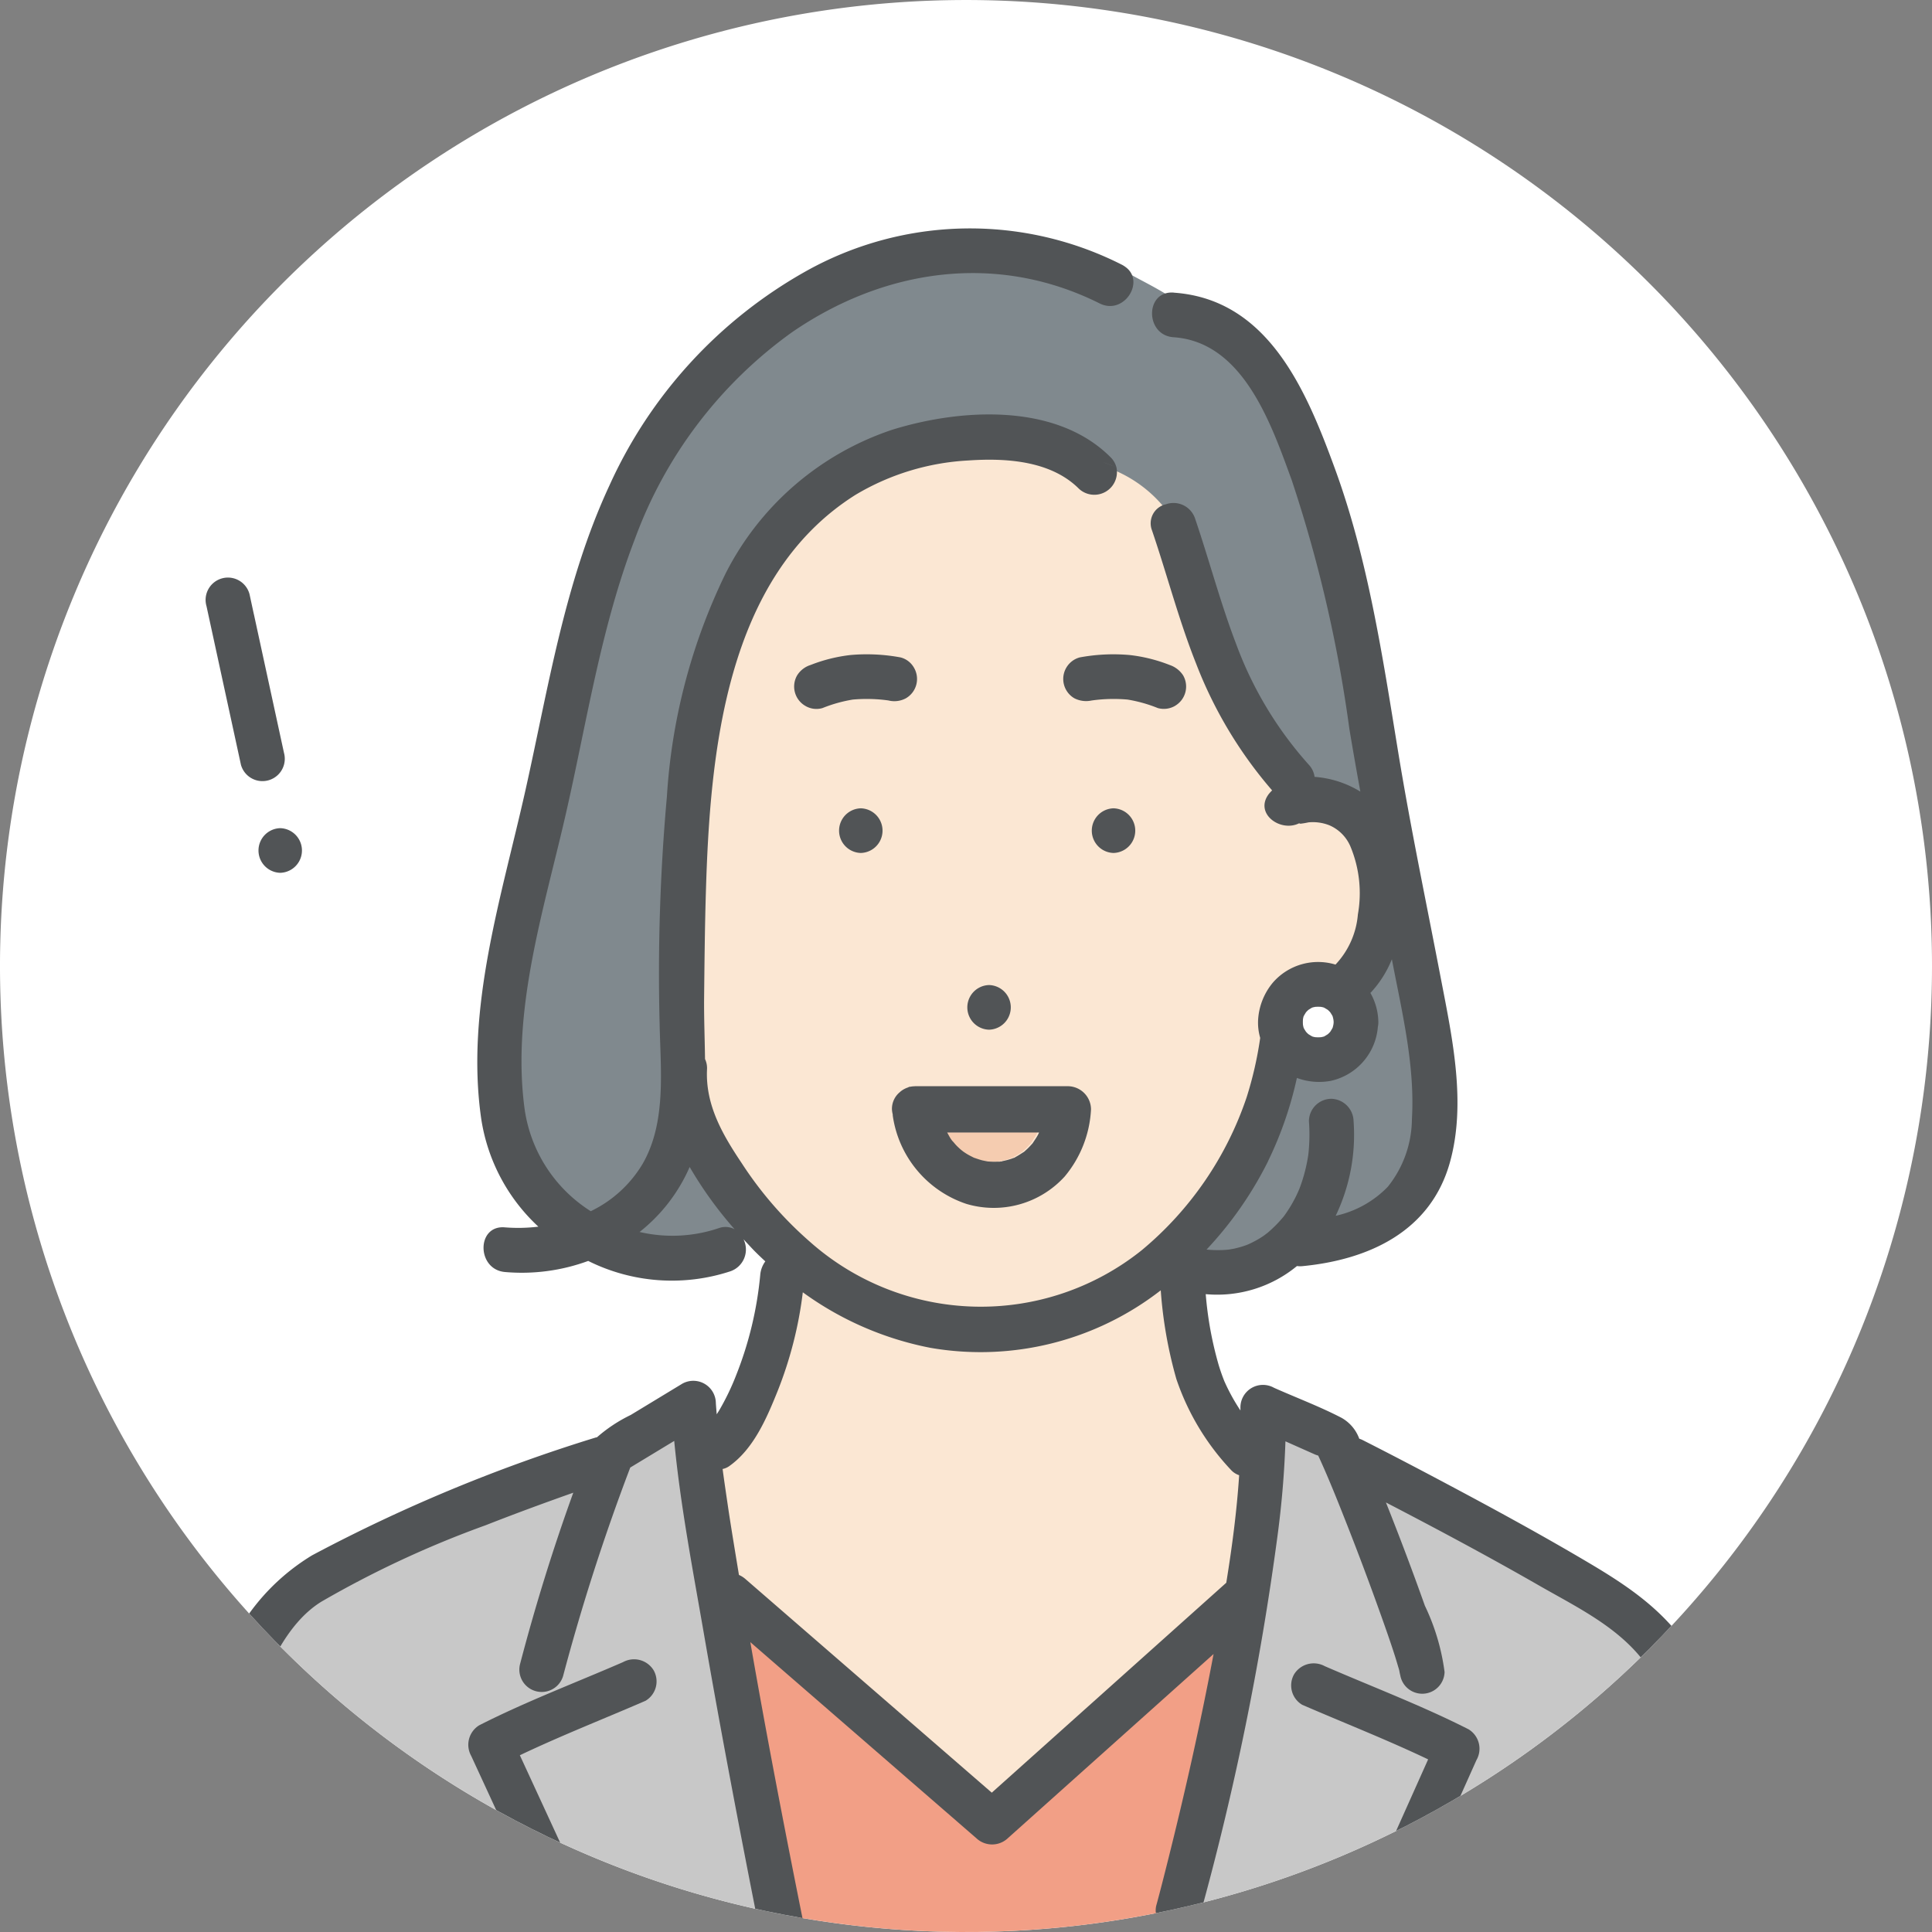 <svg xmlns="http://www.w3.org/2000/svg" xmlns:xlink="http://www.w3.org/1999/xlink" width="120" height="120.001" viewBox="0 0 120 120.001"><rect x="0" y="0" width="120" height="120.001" fill="#808080" stroke="none"/><defs><clipPath id="a"><path d="M0,60A60,60,0,1,0,60,0,60,60,0,0,0,0,60" fill="none"/></clipPath></defs><g transform="translate(0 0.001)"><path d="M120,60A60,60,0,1,1,60,0a60,60,0,0,1,60,60" fill="#fff"/><g clip-path="url(#a)"><path d="M61.942,73.117c-.008-.006-.022,0-.032-.008l-.028.008a.194.194,0,0,1,.06,0" fill="#fff"/><path d="M60.814,72.985l.071.023a.2.2,0,0,0-.041-.033c-.072-.031-.163-.033-.03.01" fill="#fff"/><path d="M61.881,73.118h0a.949.949,0,0,0-.1.008c0,.007.021.009.1-.008" fill="#fff"/><path d="M60.1,72.442c.075.115.047.03,0-.031a.217.217,0,0,0-.04-.031l.04.062" fill="#fff"/><path d="M60.133,70.056c.027-.052.026-.089-.053.038l-.018.028a.511.511,0,0,0,.071-.066" fill="#fff"/><path d="M59.7,71.023a.336.336,0,0,0-.007.044,3.131,3.131,0,0,0,0,.411v.03c.013.058.024.116.038.173a2.641,2.641,0,0,1,.131.38l.009.016c.026.051.055.1.084.15s.064.1.1.149a.113.113,0,0,1,.043.035c.094.089.26.284.3.319l0,0c.041.029.082.058.124.085s.221.1.315.155a.116.116,0,0,1,.043.034c.059.019.116.04.176.057.08.022.16.038.241.057.137.007.273.016.412.011l.061-.009c0-.011.072-.032.132-.015.133-.03.262-.071.393-.111l.016,0,.012-.007c.049-.028.1-.052.151-.08a3.085,3.085,0,0,1,.321-.219l.019-.016c.042-.039.082-.078.122-.119s.082-.1.126-.139c.083-.129.159-.258.234-.391.022-.065.058-.147.067-.175a3.88,3.88,0,0,1,.087-.4c0-.067.008-.134.009-.2,0-.035-.017-.138-.025-.228a.193.193,0,0,1,0-.1c-.037-.143-.074-.283-.119-.425v0c-.043-.075-.079-.152-.124-.226s-.084-.13-.126-.195l-.008-.007-.3-.3-.015-.013c-.014-.01-.028-.021-.043-.03-.047-.032-.1-.063-.144-.092-.076-.045-.164-.08-.238-.127-.16-.05-.318-.094-.48-.135-.072,0-.142-.009-.214-.01s-.146,0-.219,0c.013,0-.139.016-.172.023-.057.013-.114.027-.17.043s-.119.038-.178.058a4.548,4.548,0,0,1-.428.235c-.048.032-.262.123-.066.043.18-.073,0,0-.055.057-.022.021-.125.144-.2.228a.14.14,0,0,1-.074.072c-.032.049-.065.1-.094.146-.044.074-.081.152-.124.226v0c-.043.134-.088.265-.119.4a1.673,1.673,0,0,1-.034.174c.01-.029.011-.035.018-.056.018-.115.063-.192,0,0" fill="#fff"/><path d="M63.442,71.022c.017.052.04.075.014-.031-.005-.02-.011-.038-.016-.058a.55.55,0,0,0,0,.089" fill="#fff"/><path d="M60.044,72.364l.02.015,0,0c-.006,0-.012-.012-.018-.012" fill="#fff"/><path d="M60.906,73.026c0-.007-.013-.011-.018-.017h0c.006,0,.02.012.021.017" fill="#fff"/><path d="M63.446,70.888c-.008.01-.006.026-.009.039l0,.007a.122.122,0,0,1,.007-.046" fill="#fff"/><path d="M76.341,77.612c.075-.015.262-.046.3-.054.113-.025.225-.052.336-.083.146-.041.292-.087.435-.139.03-.011.1-.042.156-.064a6.878,6.878,0,0,0,.631-.33c.1-.058.192-.119.285-.182.032-.022.192-.146.244-.184a8.093,8.093,0,0,0,1.008-1.02l.106-.147c.079-.112.155-.227.228-.343q.207-.329.384-.674c.058-.114.111-.229.164-.344.013-.032.084-.195.092-.214.1-.271.195-.546.275-.825s.149-.572.205-.862c.024-.126.045-.253.066-.38l0-.029c.01-.082.019-.163.026-.245a11.426,11.426,0,0,0,.015-1.859,1.4,1.4,0,0,1,1.387-1.387,1.419,1.419,0,0,1,1.386,1.387,11.627,11.627,0,0,1-1.111,5.88,6.407,6.407,0,0,0,3.236-1.8A6.8,6.8,0,0,0,87.7,69.5c.2-3.34-.622-6.66-1.246-9.923a6.7,6.7,0,0,1-1.287,2.045c-.015.015-.032.029-.047.045a3.76,3.76,0,0,1,.494,1.81,1.318,1.318,0,0,1-.029.291,3.74,3.74,0,0,1-2.921,3.361,3.979,3.979,0,0,1-2.109-.18A22.22,22.22,0,0,1,74.941,77.61a6.824,6.824,0,0,0,1.4,0" fill="#80898e"/><path d="M75.677,77.847c-.24,0-.494-.013-.755-.038l-.405-.039.279-.3a22.021,22.021,0,0,0,5.566-10.566l.051-.22.212.077A3.775,3.775,0,0,0,81.93,67a3.979,3.979,0,0,0,.7-.064,3.543,3.543,0,0,0,2.757-3.183l0-.023a1.124,1.124,0,0,0,.025-.247,3.541,3.541,0,0,0-.468-1.713l-.072-.128.1-.107c.012-.013.025-.025.038-.037l.012-.011A6.511,6.511,0,0,0,86.27,59.5l.255-.62.126.659c.1.5.2,1,.295,1.5a33.523,33.523,0,0,1,.955,8.477,6.918,6.918,0,0,1-1.554,4.333,6.512,6.512,0,0,1-3.334,1.86l-.42.109.19-.39a11.393,11.393,0,0,0,1.091-5.778,1.219,1.219,0,0,0-1.187-1.2,1.255,1.255,0,0,0-.894.41,1.018,1.018,0,0,0-.294.763,11.689,11.689,0,0,1-.015,1.892c-.006.073-.015.153-.027.251l-.005.037c-.021.126-.042.256-.067.385-.058.3-.128.6-.209.879s-.178.574-.281.842l0,.006-.026.059c-.024.055-.057.132-.065.152l0,.008c-.053.115-.107.233-.167.351-.121.236-.253.468-.393.69-.078.125-.157.243-.234.352l-.108.15-.007.008a8.253,8.253,0,0,1-1.033,1.045l-.012.009-.112.085c-.071.054-.116.088-.136.1-.1.069-.2.132-.3.189a7.158,7.158,0,0,1-.649.339l-.007,0c-.125.053-.155.064-.165.068-.14.051-.291.1-.45.144-.1.029-.218.057-.347.086l-.135.025-.168.03-.017,0A6.329,6.329,0,0,1,75.677,77.847Zm-.307-.407c.1,0,.207.007.307.007a5.937,5.937,0,0,0,.633-.033l.169-.03.118-.021c.121-.027.228-.053.325-.08.149-.042.29-.087.42-.134.009,0,.041-.016.143-.059a6.763,6.763,0,0,0,.609-.319c.09-.054.182-.113.276-.176l.119-.09.112-.085a7.857,7.857,0,0,0,.974-.986l.1-.14c.073-.1.148-.216.222-.334.133-.212.26-.433.375-.659.056-.109.108-.223.159-.333l.067-.156.023-.053c.1-.257.189-.527.268-.805s.145-.556.2-.845c.023-.122.044-.249.065-.372l0-.026c.011-.09.019-.165.025-.235a11.292,11.292,0,0,0,.015-1.828,1.413,1.413,0,0,1,.4-1.064,1.662,1.662,0,0,1,1.186-.537,1.624,1.624,0,0,1,1.586,1.573,11.839,11.839,0,0,1-.947,5.583,5.855,5.855,0,0,0,2.724-1.623A6.535,6.535,0,0,0,87.5,69.491a33.225,33.225,0,0,0-.948-8.375c-.058-.292-.118-.59-.177-.888a6.673,6.673,0,0,1-1.01,1.476,3.926,3.926,0,0,1,.448,1.773,1.528,1.528,0,0,1-.031.324A3.948,3.948,0,0,1,82.7,67.329a4.38,4.38,0,0,1-.771.07,4.116,4.116,0,0,1-1.229-.187,22.823,22.823,0,0,1-1.756,4.994A23.084,23.084,0,0,1,75.37,77.44Z" fill="#80898e"/><path d="M39.724,76.52a8.99,8.99,0,0,0,4.9-.232,1.208,1.208,0,0,1,1,.064,24.147,24.147,0,0,1-2.793-3.869,10.439,10.439,0,0,1-3.111,4.037" fill="#80898e"/><path d="M46.521,77.075l-.99-.548a1.017,1.017,0,0,0-.842-.049,9.066,9.066,0,0,1-2.907.477h0a9.439,9.439,0,0,1-2.1-.239l-.405-.093.325-.259a10.169,10.169,0,0,0,3.052-3.96l.159-.369.2.35a23.921,23.921,0,0,0,2.77,3.836Zm-6.347-.667a9,9,0,0,0,1.608.146h0a8.667,8.667,0,0,0,2.78-.456,1.614,1.614,0,0,1,.513-.089,24.146,24.146,0,0,1-2.217-3.091A10.532,10.532,0,0,1,40.174,76.408Z" fill="#80898e"/><path d="M60.044,70.136c.005,0,.009-.007.015-.009l0,0-.018.014" fill="#fff"/><path d="M60.814,69.515c-.158.051-.066.024.014,0l-.014,0" fill="#fff"/><path d="M45.9,97.822a1.459,1.459,0,0,1,.384.237L48.3,99.81l13.3,11.535,1.022-.915,13.54-12.122c.363-2.213.658-4.446.8-6.681a1.183,1.183,0,0,1-.5-.321,15.413,15.413,0,0,1-3.4-5.653,27.054,27.054,0,0,1-.969-5.51,18.231,18.231,0,0,1-14.3,3.573,19.9,19.9,0,0,1-7.931-3.45,24.638,24.638,0,0,1-1.573,6.157c-.676,1.672-1.49,3.589-3.021,4.657a1.083,1.083,0,0,1-.389.161c.12.879.25,1.757.383,2.631.2,1.318.421,2.634.636,3.95" fill="#fbe7d3"/><path d="M61.6,111.612,48.172,99.961,46.153,98.21a1.252,1.252,0,0,0-.333-.2l-.1-.044-.018-.108q-.071-.433-.142-.867c-.166-1.011-.338-2.056-.494-3.085-.16-1.053-.279-1.866-.383-2.634l-.025-.183.18-.04a.885.885,0,0,0,.318-.13c1.536-1.071,2.353-3.092,2.949-4.567a24.435,24.435,0,0,0,1.56-6.107l.042-.333.273.2a19.788,19.788,0,0,0,7.851,3.416,17.283,17.283,0,0,0,3.106.284,18.415,18.415,0,0,0,11.04-3.82l.284-.212.035.352a27.06,27.06,0,0,0,.961,5.469,15.178,15.178,0,0,0,3.358,5.579.981.981,0,0,0,.417.266l.145.049-.01.153c-.13,2-.394,4.188-.806,6.7l-.011.07-.053.047-6.77,6.061-6.77,6.061-.511.457-.511.458ZM46.08,97.686a1.6,1.6,0,0,1,.335.222l2.019,1.751L61.6,111.078l.38-.34.511-.458,6.77-6.061,6.717-6.014c.394-2.41.649-4.521.781-6.447a1.342,1.342,0,0,1-.44-.318,15.568,15.568,0,0,1-3.443-5.727,26.052,26.052,0,0,1-.942-5.2,18.745,18.745,0,0,1-11,3.691,17.684,17.684,0,0,1-3.178-.29,20.109,20.109,0,0,1-7.74-3.293A24.723,24.723,0,0,1,48.476,86.5c-.615,1.522-1.458,3.606-3.092,4.746a1.174,1.174,0,0,1-.282.142c.1.716.211,1.483.359,2.456.156,1.027.327,2.071.493,3.081Z" fill="#fbe7d3"/><path d="M63.455,71.523v-.008c-.006.086-.006.175,0,.008" fill="#fff"/><path d="M102.222,103.36c-1.632-2.27-4.264-3.522-6.633-4.881-3.128-1.8-6.312-3.5-9.515-5.16q1.268,3.185,2.419,6.414a13.549,13.549,0,0,1,1.224,4.116,1.388,1.388,0,0,1-2.774,0c0,.422.013.065-.067-.195s-.161-.542-.247-.811c-.267-.835-.557-1.663-.851-2.488q-1.145-3.213-2.407-6.383c-.362-.909-.727-1.817-1.12-2.713-.08-.182-.16-.364-.243-.546-.046-.1-.093-.2-.14-.306a1.988,1.988,0,0,1-.2-.069l-1.836-.816a58.761,58.761,0,0,1-.5,5.927,174.5,174.5,0,0,1-4.823,23.571,1.31,1.31,0,0,1-.482.733h9.992l4.688-10.478c-2.56-1.22-5.226-2.264-7.821-3.39a1.4,1.4,0,0,1-.5-1.9,1.432,1.432,0,0,1,1.9-.5c2.971,1.289,6.043,2.455,8.931,3.921a1.413,1.413,0,0,1,.5,1.9l-4.673,10.445h20.844c-.617-2.754-1.2-5.514-2.009-8.221a27.173,27.173,0,0,0-3.652-8.172" fill="#c8c8c8"/><path d="M79.634,89.218l2.11.938a1.816,1.816,0,0,0,.179.06l.088.025.038.083c.048.1.095.206.141.307.083.182.165.368.243.547.4.908.773,1.842,1.123,2.72.843,2.118,1.654,4.268,2.41,6.39.281.788.579,1.636.853,2.494.053.167.1.337.153.5.031.1.062.208.094.312a1.744,1.744,0,0,1,.055.254h.021v.006a1.188,1.188,0,0,0,2.374-.006,9.028,9.028,0,0,0-.844-3.095c-.134-.334-.26-.649-.369-.954-.739-2.078-1.552-4.234-2.416-6.407l-.2-.5.476.247c3.745,1.943,6.771,3.584,9.522,5.164.328.188.667.378,1,.561,2.1,1.173,4.269,2.385,5.7,4.376a27.492,27.492,0,0,1,3.681,8.231c.705,2.358,1.247,4.793,1.77,7.148q.121.544.242,1.087l.055.244H86.73l4.8-10.727a1.213,1.213,0,0,0-.4-1.637c-2-1.016-4.126-1.9-6.181-2.759-.9-.376-1.832-.764-2.739-1.157a1.662,1.662,0,0,0-.654-.143,1.094,1.094,0,0,0-.991.557,1.324,1.324,0,0,0-.083,1.035.917.917,0,0,0,.488.579c.872.378,1.768.754,2.634,1.117,1.716.72,3.49,1.464,5.193,2.275l.176.084-4.821,10.775H73.418l.49-.361a1.113,1.113,0,0,0,.408-.625,173.23,173.23,0,0,0,4.818-23.544,57.565,57.565,0,0,0,.494-5.907Zm2.09,1.355c-.047-.015-.1-.033-.14-.051l-1.565-.7c-.051,1.632-.2,3.391-.489,5.648a173.625,173.625,0,0,1-4.828,23.6,1.653,1.653,0,0,1-.213.481h9.4l4.555-10.181c-1.641-.775-3.347-1.491-5-2.184-.868-.364-1.765-.74-2.639-1.119a1.31,1.31,0,0,1-.709-.821,1.716,1.716,0,0,1,.118-1.361,1.49,1.49,0,0,1,1.336-.755,2.064,2.064,0,0,1,.814.176c.9.392,1.834.78,2.733,1.155,2.062.86,4.194,1.749,6.208,2.771a1.6,1.6,0,0,1,.589,2.157l-4.547,10.163h20.286l-.188-.844c-.522-2.348-1.062-4.776-1.763-7.12a27.132,27.132,0,0,0-3.623-8.113c-1.38-1.919-3.51-3.109-5.57-4.261-.329-.184-.67-.374-1-.564-2.629-1.51-5.51-3.075-9.032-4.909.793,2.008,1.54,4,2.224,5.922.106.3.231.609.363.939a9.3,9.3,0,0,1,.873,3.244,1.595,1.595,0,0,1-3.152.281.274.274,0,0,1-.023-.089,1.812,1.812,0,0,0-.057-.328c-.032-.1-.064-.21-.1-.315-.049-.163-.1-.331-.151-.494-.273-.853-.569-1.7-.849-2.482-.754-2.117-1.563-4.262-2.4-6.376-.349-.875-.722-1.805-1.117-2.707-.079-.179-.16-.363-.242-.543Z" fill="#c8c8c8"/><path d="M72.4,119.754c-.025-.016-.043-.04-.067-.057.006.02.011.038.016.057Z" fill="#fff"/><path d="M72.525,115.608c1.07-4.263,2.033-8.556,2.848-12.875L62.6,114.17a1.426,1.426,0,0,1-1.961,0l-2.019-1.751L46.6,102c1.011,5.815,2.129,11.614,3.291,17.4.025.126.031,1.3.026,1.416H72.345c-.006-.019-.01-1.092-.016-1.111a1.256,1.256,0,0,1-.5-1.414c.24-.889.467-1.782.691-2.675" fill="#f29f86"/><path d="M72.618,121.008H49.708l.009-.209c.006-.132,0-1.25-.023-1.37-1.349-6.711-2.395-12.241-3.292-17.4l-.1-.553,12.441,10.792,2.019,1.751a1.306,1.306,0,0,0,.858.342,1.252,1.252,0,0,0,.839-.34L75.24,102.584l.439-.393-.109.579c-.783,4.147-1.715,8.363-2.851,12.887-.212.847-.443,1.758-.692,2.678a1.056,1.056,0,0,0,.419,1.2l.054.039.02.063a3.286,3.286,0,0,1,.017.614c0,.2,0,.447.006.521Zm-22.5-.4H72.14c0-.084,0-.2,0-.354s0-.349,0-.456a1.443,1.443,0,0,1-.491-1.568c.248-.918.478-1.826.69-2.671,1.081-4.305,1.977-8.33,2.735-12.283L62.73,114.319a1.645,1.645,0,0,1-1.106.442,1.7,1.7,0,0,1-1.12-.44l-2.019-1.751L46.894,102.514c.875,5,1.893,10.368,3.193,16.838C50.112,119.479,50.118,120.233,50.118,120.608Z" fill="#f29f86"/><path d="M67.017,30.363c-1.749-1.75-4.546-1.919-6.877-1.757a15.211,15.211,0,0,0-7.011,2.134c-8.1,5.11-9.031,16.08-9.286,24.729-.063,2.148-.084,4.3-.108,6.447-.014,1.286.041,2.575.057,3.862a1.321,1.321,0,0,1,.124.644c-.1,2.212.966,4.052,2.16,5.833A23.3,23.3,0,0,0,50.3,77.123a15.987,15.987,0,0,0,20.612.532,21.087,21.087,0,0,0,6.517-9.5,22.922,22.922,0,0,0,.843-3.689,3.335,3.335,0,0,1-.124-1.21,3.976,3.976,0,0,1,.92-2.233,3.721,3.721,0,0,1,3.881-1.11,5.158,5.158,0,0,0,1.391-3.117,7.528,7.528,0,0,0-.457-4.2,2.484,2.484,0,0,0-1.324-1.339,2.8,2.8,0,0,0-1.292-.177,4.945,4.945,0,0,1-.49.084.307.307,0,0,1-.088-.027c-1.162.578-2.809-.609-1.876-1.826a2.417,2.417,0,0,1,.2-.217,26.677,26.677,0,0,1-4.723-7.876c-1.076-2.7-1.8-5.525-2.739-8.276a1.211,1.211,0,0,1,.861-1.618,8.208,8.208,0,0,0-3.067-2.279,1.405,1.405,0,0,1-2.328,1.32M61.431,61.181a1.388,1.388,0,0,1,0,2.774,1.388,1.388,0,0,1,0-2.774m-7.965-8.2a1.387,1.387,0,0,1,0-2.773,1.387,1.387,0,0,1,0,2.773m2.8-9.607a1.518,1.518,0,0,1-1.068.14l-.092-.014a9.811,9.811,0,0,0-2.146-.045,8.851,8.851,0,0,0-1.882.529,1.35,1.35,0,0,1-1.069-.14,1.386,1.386,0,0,1-.5-1.9,1.512,1.512,0,0,1,.828-.637,9.785,9.785,0,0,1,2.486-.62,11.458,11.458,0,0,1,3.109.149,1.342,1.342,0,0,1,.829.638,1.388,1.388,0,0,1-.5,1.9m12.9,9.607a1.387,1.387,0,0,1,0-2.773,1.387,1.387,0,0,1,0,2.773m1-12.291a9.775,9.775,0,0,1,2.486.62,1.6,1.6,0,0,1,.828.637,1.387,1.387,0,0,1-1.566,2.037,8.859,8.859,0,0,0-1.881-.529,9.819,9.819,0,0,0-2.147.045l-.092.014a1.613,1.613,0,0,1-1.068-.14,1.388,1.388,0,0,1,.331-2.535,11.458,11.458,0,0,1,3.109-.149" fill="#fbe7d3"/><path d="M61.451,28.358c2.587,0,4.454.61,5.708,1.864a1.087,1.087,0,0,0,.782.35,1.261,1.261,0,0,0,.967-.5,1.149,1.149,0,0,0,.243-.977l-.1-.393.37.162a8.443,8.443,0,0,1,3.14,2.334l.192.231-.288.088a1.151,1.151,0,0,0-.7.547,1.016,1.016,0,0,0-.029.815c.351,1.033.678,2.092.995,3.116.526,1.7,1.071,3.467,1.741,5.151a26.32,26.32,0,0,0,4.687,7.818l.122.139-.162.167a1.8,1.8,0,0,0-.149.165.886.886,0,0,0-.148.973,1.366,1.366,0,0,0,1.209.683,1.259,1.259,0,0,0,.566-.13l.092-.046.091.048.02,0c.042,0,.158-.028.228-.043a1.95,1.95,0,0,1,.221-.041c.1-.009.2-.013.292-.013a2.916,2.916,0,0,1,1.091.2,2.685,2.685,0,0,1,1.43,1.439,7.679,7.679,0,0,1,.474,4.311,5.256,5.256,0,0,1-1.451,3.233L83,60.135l-.113-.037a3.239,3.239,0,0,0-1-.153,3.521,3.521,0,0,0-2.666,1.2,3.753,3.753,0,0,0-.875,2.125,3.112,3.112,0,0,0,.118,1.137l.012.042-.007.043a23.163,23.163,0,0,1-.851,3.721A21.5,21.5,0,0,1,75,73.47a20.819,20.819,0,0,1-3.958,4.34,15.462,15.462,0,0,1-9.932,3.557,16.935,16.935,0,0,1-10.937-4.092,23.514,23.514,0,0,1-4.263-4.909c-1.17-1.745-2.3-3.643-2.194-5.954a1.117,1.117,0,0,0-.1-.548l-.019-.04V65.78c-.006-.464-.017-.936-.027-1.393-.019-.811-.039-1.649-.03-2.474l0-.432c.022-1.973.044-4.013.1-6.018a57.143,57.143,0,0,1,1.709-13.741,23.094,23.094,0,0,1,2.778-6.288,16.1,16.1,0,0,1,4.893-4.863,15.322,15.322,0,0,1,7.1-2.164C60.6,28.374,61.029,28.358,61.451,28.358Zm6.49,2.613a1.492,1.492,0,0,1-1.065-.467c-1.175-1.175-2.949-1.746-5.425-1.746-.412,0-.836.016-1.3.048a14.923,14.923,0,0,0-6.918,2.1c-7.584,4.785-8.9,14.635-9.193,24.566-.059,2-.081,4.04-.1,6.011l0,.432c-.009.818.011,1.653.029,2.46.01.444.021.9.027,1.355a1.535,1.535,0,0,1,.124.7c-.1,2.189.993,4.022,2.126,5.712a23.122,23.122,0,0,0,4.189,4.827,16.535,16.535,0,0,0,10.678,4A15.066,15.066,0,0,0,70.787,77.5a20.742,20.742,0,0,0,6.455-9.414,22.625,22.625,0,0,0,.828-3.614,3.483,3.483,0,0,1-.119-1.24,4.191,4.191,0,0,1,.965-2.341,3.93,3.93,0,0,1,2.975-1.346,3.666,3.666,0,0,1,1.005.137,4.976,4.976,0,0,0,1.249-2.92,7.282,7.282,0,0,0-.44-4.082,2.275,2.275,0,0,0-1.218-1.239,2.518,2.518,0,0,0-.941-.175c-.085,0-.172,0-.258.012-.027,0-.11.02-.17.033a1.763,1.763,0,0,1-.32.053.3.3,0,0,1-.053,0L80.7,51.35a1.664,1.664,0,0,1-.667.136,1.778,1.778,0,0,1-1.568-.906,1.278,1.278,0,0,1,.189-1.393c.028-.036.057-.07.085-.1a26.794,26.794,0,0,1-4.638-7.8c-.676-1.7-1.223-3.469-1.751-5.181-.315-1.021-.642-2.077-.991-3.1a1.419,1.419,0,0,1,.051-1.127,1.486,1.486,0,0,1,.665-.637,8.017,8.017,0,0,0-2.5-1.87,1.611,1.611,0,0,1-.356.943A1.663,1.663,0,0,1,67.94,30.971ZM53.748,40.433a14.76,14.76,0,0,1,2.219.2,1.566,1.566,0,0,1,.967.727,1.587,1.587,0,0,1,.166,1.221,1.606,1.606,0,0,1-.731.957,1.467,1.467,0,0,1-.772.2,2.823,2.823,0,0,1-.427-.037l-.045-.007-.045-.007a10.573,10.573,0,0,0-1.287-.083c-.275,0-.546.013-.805.038a8.6,8.6,0,0,0-1.834.516,1.1,1.1,0,0,1-.41.074,1.855,1.855,0,0,1-.827-.223,1.586,1.586,0,0,1-.576-2.175,1.711,1.711,0,0,1,.927-.722,10.011,10.011,0,0,1,2.536-.633A7.839,7.839,0,0,1,53.748,40.433ZM55.6,43.345a1.083,1.083,0,0,0,.57-.147,1.2,1.2,0,0,0,.543-.7,1.225,1.225,0,0,0-.112-.915,1.135,1.135,0,0,0-.692-.549,14.4,14.4,0,0,0-2.158-.2,7.442,7.442,0,0,0-.9.051,9.616,9.616,0,0,0-2.436.607,1.326,1.326,0,0,0-.729.552,1.186,1.186,0,0,0,.418,1.619,1.155,1.155,0,0,0,.9.131,8.988,8.988,0,0,1,1.924-.541l.012,0c.274-.027.56-.04.85-.04a10.973,10.973,0,0,1,1.339.086h.008l.043.007.049.007A2.433,2.433,0,0,0,55.6,43.345Zm13.648-2.912a7.839,7.839,0,0,1,.945.054,10,10,0,0,1,2.536.633,1.792,1.792,0,0,1,.922.715,1.584,1.584,0,0,1,.167,1.222,1.607,1.607,0,0,1-.731.956,1.761,1.761,0,0,1-.841.223,1.085,1.085,0,0,1-.4-.07,8.6,8.6,0,0,0-1.832-.516c-.26-.025-.531-.038-.806-.038a10.574,10.574,0,0,0-1.288.083l-.045.007-.043.007a2.664,2.664,0,0,1-.4.034,1.637,1.637,0,0,1-.792-.194A1.589,1.589,0,0,1,65.9,42.6a1.606,1.606,0,0,1,.158-1.23,1.586,1.586,0,0,1,.97-.735A14.763,14.763,0,0,1,69.244,40.433Zm3,3.4a1.378,1.378,0,0,0,.639-.168,1.186,1.186,0,0,0,.43-1.616,1.4,1.4,0,0,0-.734-.56,9.6,9.6,0,0,0-2.436-.607,7.442,7.442,0,0,0-.9-.051,14.4,14.4,0,0,0-2.158.2,1.205,1.205,0,0,0-.686.541,1.186,1.186,0,0,0,.418,1.619,1.251,1.251,0,0,0,.605.148,2.264,2.264,0,0,0,.339-.029l.047-.007.043-.007h.008a10.974,10.974,0,0,1,1.34-.086c.29,0,.577.014.851.04l.012,0a8.993,8.993,0,0,1,1.923.541A.7.7,0,0,0,72.241,43.836ZM53.466,50a1.587,1.587,0,1,1-1.539,1.587A1.515,1.515,0,0,1,53.466,50Zm0,2.773a1.187,1.187,0,1,0-1.139-1.186A1.118,1.118,0,0,0,53.466,52.777ZM69.163,50a1.587,1.587,0,0,1,0,3.173,1.473,1.473,0,0,1-1.157-.5,1.656,1.656,0,0,1-.383-1.083A1.516,1.516,0,0,1,69.163,50Zm0,2.773a1.187,1.187,0,1,0-1.14-1.186A1.117,1.117,0,0,0,69.163,52.777Zm-7.732,8.2a1.588,1.588,0,1,1-1.539,1.588A1.515,1.515,0,0,1,61.431,60.981Zm0,2.774a1.118,1.118,0,0,0,1.14-1.188,1.257,1.257,0,0,0-.287-.823,1.085,1.085,0,0,0-.853-.363,1.188,1.188,0,0,0,0,2.374Z" fill="#fbe7d3"/><path d="M68.214,18.567c-6.366-3.19-13.277-1.889-19.035,2.075a27.389,27.389,0,0,0-9.744,12.829c-2.122,5.522-2.993,11.429-4.311,17.17-1.354,5.9-3.371,12.134-2.537,18.256a8.992,8.992,0,0,0,4.106,6.337A7.543,7.543,0,0,0,39.908,72.3c1.491-2.574,1.12-5.812,1.064-8.662a122.987,122.987,0,0,1,.451-14.172c.459-4.764,1.378-9.591,3.65-13.853a17.989,17.989,0,0,1,10.353-8.922C59.653,25.383,65.584,25,68.978,28.4a1.344,1.344,0,0,1,.367.641,8.219,8.219,0,0,1,3.067,2.279,1.413,1.413,0,0,1,1.814.881c.882,2.6,1.578,5.251,2.558,7.813a23.237,23.237,0,0,0,4.5,7.474,1.367,1.367,0,0,1,.366.762,6.316,6.316,0,0,1,2.842.915c-.236-1.3-.467-2.6-.683-3.908a84.974,84.974,0,0,0-3.575-15.427c-1.266-3.46-2.973-8.748-7.318-9.041-1.774-.12-1.111-1.744.671-1.624.022,0-.781-.416-.759-.415-1.372-.881-1.93-1.073-3.124-1.773,1.267.893.027,2.349-1.491,1.588" fill="#80898e"/><path d="M60.708,16.575a16.815,16.815,0,0,1,7.6,1.813,1.678,1.678,0,0,0,.753.192A.956.956,0,0,0,70,18.009a.788.788,0,0,0-.411-.866l.216-.336c.473.277.848.475,1.21.667.56.3,1.089.576,1.921,1.11l.025.016c.06.034.22.119.341.183l.263.141c.143.077.255.138.217.292l-.038.152h-.17c-.058,0-.116-.006-.173-.006-.851,0-1.318.429-1.329.739-.009.267.319.455.857.492a6.2,6.2,0,0,1,4.8,3.169,26.213,26.213,0,0,1,2.506,5.5l.184.5a85.467,85.467,0,0,1,3.584,15.463c.187,1.131.4,2.335.682,3.9l.081.445-.384-.24a6.077,6.077,0,0,0-2.749-.885l-.165-.01-.021-.164a1.17,1.17,0,0,0-.315-.652A23.454,23.454,0,0,1,76.6,40.087C76,38.533,75.5,36.92,75.023,35.36c-.314-1.017-.639-2.069-.987-3.093a1.167,1.167,0,0,0-1.148-.816,1.437,1.437,0,0,0-.418.062l-.127.039-.085-.1a8.059,8.059,0,0,0-2.994-2.224l-.09-.04-.023-.1a1.14,1.14,0,0,0-.314-.547,10.194,10.194,0,0,0-7.408-2.6,20.5,20.5,0,0,0-5.944.939A17.7,17.7,0,0,0,45.249,35.71c-2.516,4.72-3.275,10.124-3.627,13.778a122.021,122.021,0,0,0-.45,14.149c.008.4.022.8.036,1.222.09,2.6.183,5.283-1.127,7.544a7.691,7.691,0,0,1-3.3,3.009l-.1.051-.1-.062a9.223,9.223,0,0,1-4.2-6.478c-.7-5.117.577-10.288,1.809-15.289.246-1,.5-2.035.732-3.039.35-1.523.673-3.085.987-4.6a80.657,80.657,0,0,1,3.333-12.6,30.108,30.108,0,0,1,3.939-7.2,25.14,25.14,0,0,1,5.879-5.721A20.67,20.67,0,0,1,60.708,16.575Zm8.348,2.4a2.073,2.073,0,0,1-.932-.234,16.418,16.418,0,0,0-7.416-1.771,20.273,20.273,0,0,0-11.416,3.831,26.977,26.977,0,0,0-9.671,12.736,80.357,80.357,0,0,0-3.314,12.539c-.314,1.513-.638,3.077-.988,4.6-.231,1.006-.486,2.043-.733,3.045-1.223,4.965-2.487,10.1-1.8,15.139A8.815,8.815,0,0,0,36.705,75a7.262,7.262,0,0,0,3.029-2.8c1.252-2.162,1.161-4.789,1.074-7.33-.014-.405-.028-.825-.036-1.228a122.416,122.416,0,0,1,.452-14.2c.355-3.688,1.123-9.145,3.673-13.928a19.669,19.669,0,0,1,4.35-5.547,16.737,16.737,0,0,1,6.12-3.472,20.908,20.908,0,0,1,6.062-.957,10.58,10.58,0,0,1,7.69,2.714,1.559,1.559,0,0,1,.393.638,8.454,8.454,0,0,1,2.971,2.2,1.835,1.835,0,0,1,.4-.045,1.552,1.552,0,0,1,1.527,1.087c.35,1.029.675,2.084.99,3.1.479,1.553.975,3.16,1.565,4.7a23.056,23.056,0,0,0,4.462,7.41,1.586,1.586,0,0,1,.387.71,6.548,6.548,0,0,1,2.4.715c-.247-1.369-.437-2.459-.607-3.488A85.158,85.158,0,0,0,80.047,29.9l-.184-.506c-1.246-3.433-2.951-8.134-6.96-8.4-.927-.063-1.243-.508-1.23-.9.015-.456.46-.924,1.207-1.075L72.851,19a1.2,1.2,0,0,1-.129-.077v0c-.817-.525-1.339-.8-1.892-1.093L70.4,17.6a.98.98,0,0,1-.019.53A1.337,1.337,0,0,1,69.056,18.98Z" fill="#80898e"/><path d="M43.7,101.393c-.681-3.928-1.447-7.91-1.83-11.9l-2.731,1.653a130.557,130.557,0,0,0-4.174,12.962,1.388,1.388,0,0,1-2.675-.738c.938-3.586,2.045-7.162,3.312-10.662-1.827.646-3.646,1.316-5.449,2.023a62.98,62.98,0,0,0-10.2,4.748c-2.222,1.373-3.428,4.314-4.346,6.744a72.835,72.835,0,0,0-3.537,13.528H34.2q-2.466-5.346-4.933-10.692a1.418,1.418,0,0,1,.5-1.9c2.886-1.468,5.96-2.632,8.93-3.921a1.422,1.422,0,0,1,1.9.5,1.4,1.4,0,0,1-.5,1.9c-2.59,1.124-5.252,2.164-7.806,3.382l4.861,10.537a2.011,2.011,0,0,1,.073.2h9.92q-.291-1.454-.574-2.91c-1-5.141-1.971-10.289-2.866-15.45" fill="#c8c8c8"/><path d="M42.042,89.159l.03.317c.319,3.325.913,6.689,1.488,9.943q.172.972.34,1.94c.807,4.652,1.744,9.7,2.865,15.446.2,1.04.39,1.992.574,2.909l.048.239H37.079l-.046-.137a1.844,1.844,0,0,0-.065-.177l-4.943-10.715.178-.085c1.694-.808,3.46-1.548,5.168-2.264.87-.365,1.769-.741,2.644-1.121a.919.919,0,0,0,.488-.581,1.32,1.32,0,0,0-.084-1.032,1.087,1.087,0,0,0-.983-.561,1.686,1.686,0,0,0-.661.145c-.909.395-1.844.784-2.747,1.16-2.052.855-4.175,1.74-6.172,2.755a1.216,1.216,0,0,0-.407,1.635q2.467,5.346,4.933,10.692l.131.284H11.84l.039-.233a73.187,73.187,0,0,1,3.547-13.565c.979-2.592,2.21-5.473,4.428-6.843a62.705,62.705,0,0,1,10.228-4.764c1.684-.66,3.468-1.323,5.455-2.025l.4-.141-.144.4c-1.249,3.451-2.362,7.032-3.307,10.645a1.092,1.092,0,0,0,.174.977,1.344,1.344,0,0,0,1.05.495,1.048,1.048,0,0,0,1.064-.835,129.751,129.751,0,0,1,4.18-12.982l.024-.065ZM46.9,119.553c-.169-.844-.341-1.721-.526-2.672-1.122-5.745-2.06-10.8-2.867-15.454q-.168-.967-.34-1.939c-.558-3.158-1.133-6.421-1.461-9.658l-2.4,1.453a129.212,129.212,0,0,0-4.143,12.877,1.663,1.663,0,0,1-.176.428l.888-.371c.9-.376,1.835-.765,2.742-1.158a2.088,2.088,0,0,1,.821-.178,1.485,1.485,0,0,1,1.329.759A1.712,1.712,0,0,1,40.883,105a1.312,1.312,0,0,1-.709.824c-.878.381-1.778.758-2.649,1.123-1.643.689-3.341,1.4-4.972,2.171l4.778,10.357c.012.027.023.054.033.08Zm-13.51-14.288a1.728,1.728,0,0,1-1.045-.62,1.5,1.5,0,0,1-.245-1.323c.912-3.486,1.979-6.943,3.174-10.282-1.824.649-3.478,1.265-5.045,1.88a62.385,62.385,0,0,0-10.164,4.732c-2.111,1.3-3.308,4.114-4.264,6.645a72.5,72.5,0,0,0-3.487,13.257H33.887q-2.4-5.2-4.8-10.408a1.607,1.607,0,0,1,.589-2.159C30.883,106.371,32.135,105.8,33.389,105.265Z" fill="#c8c8c8"/><path d="M72.982,43.841a1.388,1.388,0,0,0,.5-1.9,1.606,1.606,0,0,0-.829-.637,9.723,9.723,0,0,0-2.486-.62,11.458,11.458,0,0,0-3.109.149,1.385,1.385,0,0,0-.828.637,1.387,1.387,0,0,0,.5,1.9,1.606,1.606,0,0,0,1.068.139l.092-.013a9.819,9.819,0,0,1,2.147-.045,8.826,8.826,0,0,1,1.882.529,1.392,1.392,0,0,0,1.068-.14" fill="#515456"/><path d="M55.2,43.51a1.512,1.512,0,0,0,1.068-.14,1.385,1.385,0,0,0,.5-1.9,1.338,1.338,0,0,0-.829-.637,11.5,11.5,0,0,0-3.109-.15,9.768,9.768,0,0,0-2.485.62,1.52,1.52,0,0,0-.829.637,1.387,1.387,0,0,0,.5,1.9,1.345,1.345,0,0,0,1.069.139,8.865,8.865,0,0,1,1.882-.528,9.821,9.821,0,0,1,2.147.045l.091.013" fill="#515456"/><path d="M60.885,73.008h0a.135.135,0,0,0-.043-.034.218.218,0,0,1,.04.033" fill="#2e2e2e"/><path d="M59.7,71.023c.063-.192.018-.115,0,0" fill="#2e2e2e"/><path d="M61.777,73.126a.949.949,0,0,1,.1-.008l.028-.008c-.06-.017-.133,0-.132.016" fill="#2e2e2e"/><path d="M60.133,70.056a.511.511,0,0,1-.071.066l0,.006a.142.142,0,0,0,.075-.072" fill="#2e2e2e"/><path d="M63.442,71.022a.55.55,0,0,1,0-.089l0-.007a.193.193,0,0,0,0,.1" fill="#2e2e2e"/><path d="M60.061,72.376l0,0a.217.217,0,0,1,.04.031.123.123,0,0,0-.043-.035" fill="#2e2e2e"/><path d="M15.765,38.14,15.5,36.911a1.387,1.387,0,1,0-2.674.737q.936,4.314,1.873,8.626l.267,1.23a1.387,1.387,0,0,0,2.674-.738q-.936-4.312-1.873-8.626" fill="#515456"/><path d="M17.405,54.211a1.387,1.387,0,0,0,0-2.773,1.387,1.387,0,0,0,0,2.773" fill="#515456"/><path d="M69.163,52.978a1.387,1.387,0,0,0,0-2.773,1.387,1.387,0,0,0,0,2.773" fill="#515456"/><path d="M61.432,61.182a1.387,1.387,0,0,0,0,2.773,1.387,1.387,0,0,0,0-2.773" fill="#515456"/><path d="M53.466,52.978a1.387,1.387,0,0,0,0-2.773,1.387,1.387,0,0,0,0,2.773" fill="#515456"/><path d="M82.842,63.48c0-.038-.006-.076-.008-.114-.015-.071-.026-.143-.047-.213,0-.005-.006-.021-.012-.041v0c-.045-.08-.093-.157-.142-.235-.024-.026-.048-.052-.073-.077s-.052-.05-.08-.074c-.076-.048-.153-.095-.233-.139L82.2,62.57c-.049-.015-.1-.021-.148-.033a2.673,2.673,0,0,0-.358,0c-.049.012-.1.018-.148.033l-.041.012h0c-.08.045-.157.093-.235.142-.026.024-.052.048-.077.073s-.05.052-.074.079c-.049.077-.1.154-.14.234-.005.014-.01.028-.014.042-.015.048-.022.1-.033.148a2.675,2.675,0,0,0,0,.358c.011.049.018.1.033.148l.012.041v0c.046.08.094.157.143.235.024.026.047.052.073.077s.052.05.079.074c.077.048.154.1.234.139.014,0,.028.011.042.015.048.015.1.021.148.033a2.672,2.672,0,0,0,.358,0c.049-.012.1-.018.148-.033l.041-.012h0c.08-.045.157-.093.235-.142.026-.024.052-.048.077-.073s.05-.052.074-.079c.048-.077.095-.154.139-.234,0-.014.011-.028.015-.042.021-.07.032-.142.047-.213,0-.038.007-.076.008-.114" fill="#fff"/><path d="M82.349,64.345l.009-.005-.009.005" fill="#fff"/><path d="M81.395,62.62l.01,0-.01,0" fill="#fff"/><path d="M82.742,63.007l0-.009,0,.009" fill="#fff"/><path d="M81.012,63.952l0,.01,0-.01" fill="#fff"/><path d="M72.4,119.754a1.475,1.475,0,0,0,1.63,0Z" fill="#2e2e2e"/><path d="M110.712,119.709c-1.3-5.75-2.373-11.888-5.565-16.959-1.636-2.6-3.827-4.116-6.421-5.654-2.889-1.713-5.84-3.322-8.806-4.9-1.762-.937-3.531-1.864-5.311-2.766a1.6,1.6,0,0,0-.183-.071,2.451,2.451,0,0,0-1.107-1.3c-1.35-.7-2.8-1.244-4.188-1.862a1.4,1.4,0,0,0-2.086,1.2c0,.069,0,.139,0,.208-.124-.187-.247-.382-.371-.593a12.025,12.025,0,0,1-.6-1.163l-.017-.035-.027-.068q-.062-.157-.12-.315-.116-.318-.214-.642a22.317,22.317,0,0,1-.806-4.408,7.785,7.785,0,0,0,5.666-1.746,1.466,1.466,0,0,0,.34.007c4.125-.4,7.95-2.154,9.153-6.419,1.034-3.667.167-7.7-.535-11.346C88.6,56.1,87.6,51.358,86.819,46.56c-.959-5.873-1.856-11.853-3.91-17.465-1.768-4.832-4.121-10.48-9.956-10.915.046.112.093.223.135.35-.042-.127-.089-.238-.135-.35-.022,0-.041-.007-.063-.008-1.782-.121-1.774,2.653,0,2.773,4.345.294,6.079,5.427,7.345,8.887A84.964,84.964,0,0,1,83.81,45.258c.216,1.307.447,2.608.683,3.909a6.317,6.317,0,0,0-2.842-.916,1.367,1.367,0,0,0-.366-.762,23.226,23.226,0,0,1-4.5-7.474c-.98-2.561-1.676-5.218-2.558-7.812a1.412,1.412,0,0,0-1.814-.881,8.946,8.946,0,0,1,1.6,2.923,8.946,8.946,0,0,0-1.6-2.923,1.211,1.211,0,0,0-.861,1.618c.937,2.751,1.664,5.573,2.74,8.276a26.674,26.674,0,0,0,4.722,7.876,2.547,2.547,0,0,0-.2.216c-.933,1.217.714,2.405,1.877,1.827a.274.274,0,0,0,.087.026,4.943,4.943,0,0,0,.491-.083,2.8,2.8,0,0,1,1.291.177,2.491,2.491,0,0,1,1.325,1.338,7.539,7.539,0,0,1,.456,4.2,5.158,5.158,0,0,1-1.391,3.118,3.719,3.719,0,0,0-3.881,1.11,3.976,3.976,0,0,0-.92,2.233,3.381,3.381,0,0,0,.124,1.21,22.92,22.92,0,0,1-.842,3.689,21.1,21.1,0,0,1-6.517,9.5A15.988,15.988,0,0,1,50.3,77.123a23.269,23.269,0,0,1-4.225-4.869c-1.194-1.78-2.266-3.621-2.161-5.832a1.321,1.321,0,0,0-.124-.644c-.016-1.288-.07-2.577-.056-3.862.023-2.149.044-4.3.108-6.447.254-8.649,1.187-19.62,9.286-24.729A15.217,15.217,0,0,1,60.141,28.6c2.33-.161,5.127.007,6.876,1.758a1.405,1.405,0,0,0,2.328-1.321c-.283-.124-.573-.242-.879-.344.306.1.6.22.879.344a1.346,1.346,0,0,0-.367-.64c-3.394-3.4-9.324-3.019-13.552-1.708a17.983,17.983,0,0,0-10.353,8.921,36.725,36.725,0,0,0-3.65,13.853,123,123,0,0,0-.451,14.173c.056,2.849.427,6.088-1.064,8.662a7.556,7.556,0,0,1-3.215,2.931A9,9,0,0,1,32.587,68.9c-.834-6.122,1.184-12.359,2.537-18.257,1.318-5.74,2.189-11.648,4.311-17.169a27.379,27.379,0,0,1,9.744-12.829c5.758-3.965,12.754-4.985,19.121-1.8,1.518.76,2.861-1.378,1.594-2.272-.465.044-.946.106-1.428.106.482,0,.963-.062,1.428-.106a1.476,1.476,0,0,0-.195-.123,20.858,20.858,0,0,0-19.65.4A28.911,28.911,0,0,0,37.841,30.178c-2.785,6-3.783,12.566-5.218,18.964-1.481,6.6-3.712,13.469-2.739,20.31a11.474,11.474,0,0,0,3.555,6.737,10.383,10.383,0,0,1-2.076.044c-1.778-.157-1.767,2.617,0,2.773a11.967,11.967,0,0,0,5.172-.688,11.646,11.646,0,0,0,8.828.644,1.43,1.43,0,0,0,.817-1.991q.3.326.591.634c.245.255.506.5.764.741a1.642,1.642,0,0,0-.316.847,22.473,22.473,0,0,1-1.482,6.189,15.314,15.314,0,0,1-1.056,2.2c-.053.088-.11.174-.165.261-.017-.233-.04-.466-.053-.7a1.4,1.4,0,0,0-2.086-1.2l-3.2,1.941A9.338,9.338,0,0,0,37.08,89.27c-.034.009-.065.011-.1.022A99.97,99.97,0,0,0,19.39,96.6a13.269,13.269,0,0,0-5.57,6.738,59.538,59.538,0,0,0-3.254,10.107c-.492,2.046-.938,4.111-1.276,6.189-.006.042,0,.081-.007.122h2.794a72.845,72.845,0,0,1,3.537-13.529c.918-2.429,2.124-5.371,4.346-6.744a63.06,63.06,0,0,1,10.2-4.747c1.8-.708,3.621-1.377,5.448-2.023-1.267,3.5-2.373,7.075-3.311,10.662a1.388,1.388,0,0,0,2.675.737,130.539,130.539,0,0,1,4.174-12.961l2.731-1.654c.383,3.988,1.149,7.971,1.83,11.9.894,5.161,1.862,10.309,2.865,15.45q.285,1.455.575,2.91h2.775a1.517,1.517,0,0,0-.027-.362c-1.161-5.783-2.28-11.582-3.291-17.4l12.018,10.425,2.018,1.751a1.426,1.426,0,0,0,1.961,0l12.776-11.438c-.814,4.32-1.778,8.612-2.848,12.875-.224.894-.45,1.787-.691,2.676a1.256,1.256,0,0,0,.5,1.413,2.992,2.992,0,0,0-.165-.406,2.992,2.992,0,0,1,.165.406c.024.018.042.041.067.057h1.63a1.3,1.3,0,0,0,.482-.733,174.657,174.657,0,0,0,4.824-23.571,59.054,59.054,0,0,0,.5-5.927l1.835.816a1.988,1.988,0,0,0,.2.069q.072.153.141.306.123.273.243.546c.392.9.758,1.8,1.119,2.713q1.261,3.169,2.407,6.383c.294.825.585,1.653.852,2.488.086.269.163.541.246.811s.067.617.068.195a1.387,1.387,0,0,0,2.773,0,13.575,13.575,0,0,0-1.223-4.116q-1.148-3.229-2.419-6.414c3.2,1.662,6.386,3.364,9.514,5.16,2.37,1.359,5,2.611,6.633,4.881a27.15,27.15,0,0,1,3.653,8.172c.809,2.707,1.392,5.467,2.008,8.221h2.835c0-.015,0-.028-.006-.044m-27.97-56.7,0-.009,0,.009M81.4,62.614l-.01.005.01-.005m-.471.686c.012-.049.018-.1.033-.148,0-.014.01-.028.015-.042.044-.08.091-.157.139-.233.024-.028.048-.055.074-.08s.051-.049.077-.073c.078-.049.155-.1.235-.142h0l.041-.012c.049-.015.1-.021.148-.033a2.673,2.673,0,0,1,.358,0c.049.012.1.018.148.033l.042.015c.08.044.157.091.234.139.027.024.054.049.079.074s.049.052.073.078c.049.077.1.154.143.235h0l.012.041a1.978,1.978,0,0,1,.047.213c0,.038.008.076.008.114s-.006.076-.008.114a1.877,1.877,0,0,1-.047.213c0,.015-.01.029-.015.043-.044.079-.09.156-.139.233-.024.027-.048.054-.074.08s-.051.048-.077.073c-.078.048-.155.1-.235.142h0l-.041.011c-.049.015-.1.022-.148.033a2.376,2.376,0,0,1-.358,0c-.049-.011-.1-.018-.148-.033l-.042-.014c-.08-.045-.157-.091-.234-.14-.027-.024-.054-.048-.079-.073s-.049-.052-.073-.078c-.049-.077-.1-.154-.142-.235v0c-.006-.019-.01-.036-.012-.041-.015-.048-.021-.1-.033-.148a2.675,2.675,0,0,1,0-.358m1.425,1.04-.009,0,.009,0m-1.342-.379,0-.009,0,.009m-2.25,8.154a23,23,0,0,0,1.789-5.164,3.98,3.98,0,0,0,2.109.18,3.739,3.739,0,0,0,2.921-3.361,1.26,1.26,0,0,0,.029-.291,3.749,3.749,0,0,0-.494-1.81c.015-.016.032-.03.047-.045a6.7,6.7,0,0,0,1.287-2.045c.624,3.263,1.443,6.583,1.246,9.923a6.8,6.8,0,0,1-1.5,4.211,6.408,6.408,0,0,1-3.235,1.8,11.635,11.635,0,0,0,1.111-5.88,1.421,1.421,0,0,0-1.387-1.387A1.4,1.4,0,0,0,81.3,69.633a11.314,11.314,0,0,1-.015,1.859c-.007.082-.016.163-.025.245l-.005.03c-.021.126-.041.253-.066.379-.056.29-.124.578-.205.862s-.171.554-.275.825c-.007.019-.079.182-.092.214-.053.115-.106.231-.164.344-.118.23-.245.455-.383.674-.074.116-.15.231-.228.343-.035.05-.071.1-.107.147a8.086,8.086,0,0,1-1.007,1.02c-.053.038-.212.162-.245.184-.093.063-.188.124-.284.182a6.768,6.768,0,0,1-.632.33c-.052.022-.126.053-.156.064-.143.052-.288.1-.435.139-.111.031-.223.059-.335.083-.038.008-.225.039-.3.054a6.754,6.754,0,0,1-1.4,0,22.942,22.942,0,0,0,3.826-5.494M44.626,76.287a8.991,8.991,0,0,1-4.9.232,10.446,10.446,0,0,0,3.11-4.037,24.268,24.268,0,0,0,2.794,3.87,1.2,1.2,0,0,0-1-.065M76.164,98.308,62.624,110.43l-1.023.915L48.3,99.81l-2.019-1.751a1.475,1.475,0,0,0-.384-.237c-.215-1.316-.436-2.632-.637-3.95C45.132,93,45,92.12,44.882,91.241a1.071,1.071,0,0,0,.388-.161c1.532-1.068,2.346-2.985,3.021-4.658a24.577,24.577,0,0,0,1.573-6.156,19.921,19.921,0,0,0,7.932,3.45,18.234,18.234,0,0,0,14.3-3.573,27.034,27.034,0,0,0,.97,5.509,15.409,15.409,0,0,0,3.4,5.654,1.183,1.183,0,0,0,.5.321c-.146,2.235-.441,4.468-.8,6.681" fill="#515456"/><path d="M37.15,119.557l-4.861-10.536c2.554-1.218,5.217-2.259,7.806-3.383a1.4,1.4,0,0,0,.5-1.9,1.424,1.424,0,0,0-1.9-.5c-2.968,1.289-6.043,2.454-8.929,3.921a1.419,1.419,0,0,0-.5,1.9q2.468,5.346,4.934,10.693h3.023a2.037,2.037,0,0,0-.074-.2" fill="#515456"/><path d="M91.713,109.308a1.413,1.413,0,0,0-.5-1.9c-2.888-1.466-5.961-2.632-8.931-3.921a1.432,1.432,0,0,0-1.9.5,1.4,1.4,0,0,0,.5,1.9c2.6,1.126,5.262,2.17,7.822,3.39l-4.689,10.478h3.021l4.674-10.445" fill="#515456"/><path d="M58.73,70.33c.081.143.155.29.248.426l.065.09c.084.079.154.179.234.262s.189.189.289.277c.026.024.125.1.168.134l.093.062c.083.055.168.106.254.155s.2.1.3.155l.01.006c.181.058.357.123.541.168.093.023.188.038.282.057l.059.01c.189.01.376.019.565.012.02,0,.085,0,.151,0l.028-.007c.039-.009.079-.013.118-.021a4.459,4.459,0,0,0,.583-.153c.051-.017.1-.039.152-.054l.036-.01c.039-.023.079-.048.1-.06a5.674,5.674,0,0,0,.489-.3l.02-.012.016-.016c.073-.066.147-.129.217-.2s.157-.164.234-.247a.465.465,0,0,0,.045-.053c.111-.175.234-.341.333-.526.029-.053.055-.108.081-.163Z" fill="#f5ccb0"/><path d="M56.751,67.47c-.032,0-.064.007-.1.011s-.085.01-.126.02c-.024,0-.049,0-.072.011s-.038.024-.062.032a1.47,1.47,0,0,0-.383.194,1.075,1.075,0,0,0-.122.1A1.342,1.342,0,0,0,55.4,68.9a1.606,1.606,0,0,0,.05.32c0,.021,0,.041,0,.062a6.785,6.785,0,0,0,4.571,5.492,5.953,5.953,0,0,0,6.109-1.7A7.049,7.049,0,0,0,67.765,68.9a1.449,1.449,0,0,0-1.435-1.435H56.838c-.029,0-.057.008-.087.009M62.1,72.147a1.266,1.266,0,0,1,.157-.026c-.013.019-.084.024-.157.026m2.026-1.126c-.014.018-.03.036-.045.053-.078.083-.153.167-.234.246s-.145.132-.217.2a.133.133,0,0,0-.017.016l-.02.012c-.16.1-.318.208-.488.3l-.1.06-.035.01c-.052.014-.1.037-.152.054a4.383,4.383,0,0,1-.583.152c-.039.008-.08.013-.119.022l-.027.007-.152,0c-.189.008-.376,0-.564-.012l-.06-.009c-.093-.019-.188-.035-.281-.057-.185-.045-.361-.11-.541-.169l-.01-.005c-.1-.052-.2-.1-.3-.155s-.171-.1-.254-.155l-.092-.062c-.043-.035-.142-.111-.168-.134-.1-.088-.2-.181-.289-.277s-.15-.183-.234-.262l-.066-.091c-.093-.135-.167-.282-.247-.425h5.709c-.025.055-.052.11-.08.163-.1.184-.223.35-.333.526" fill="#515456"/></g></g></svg>